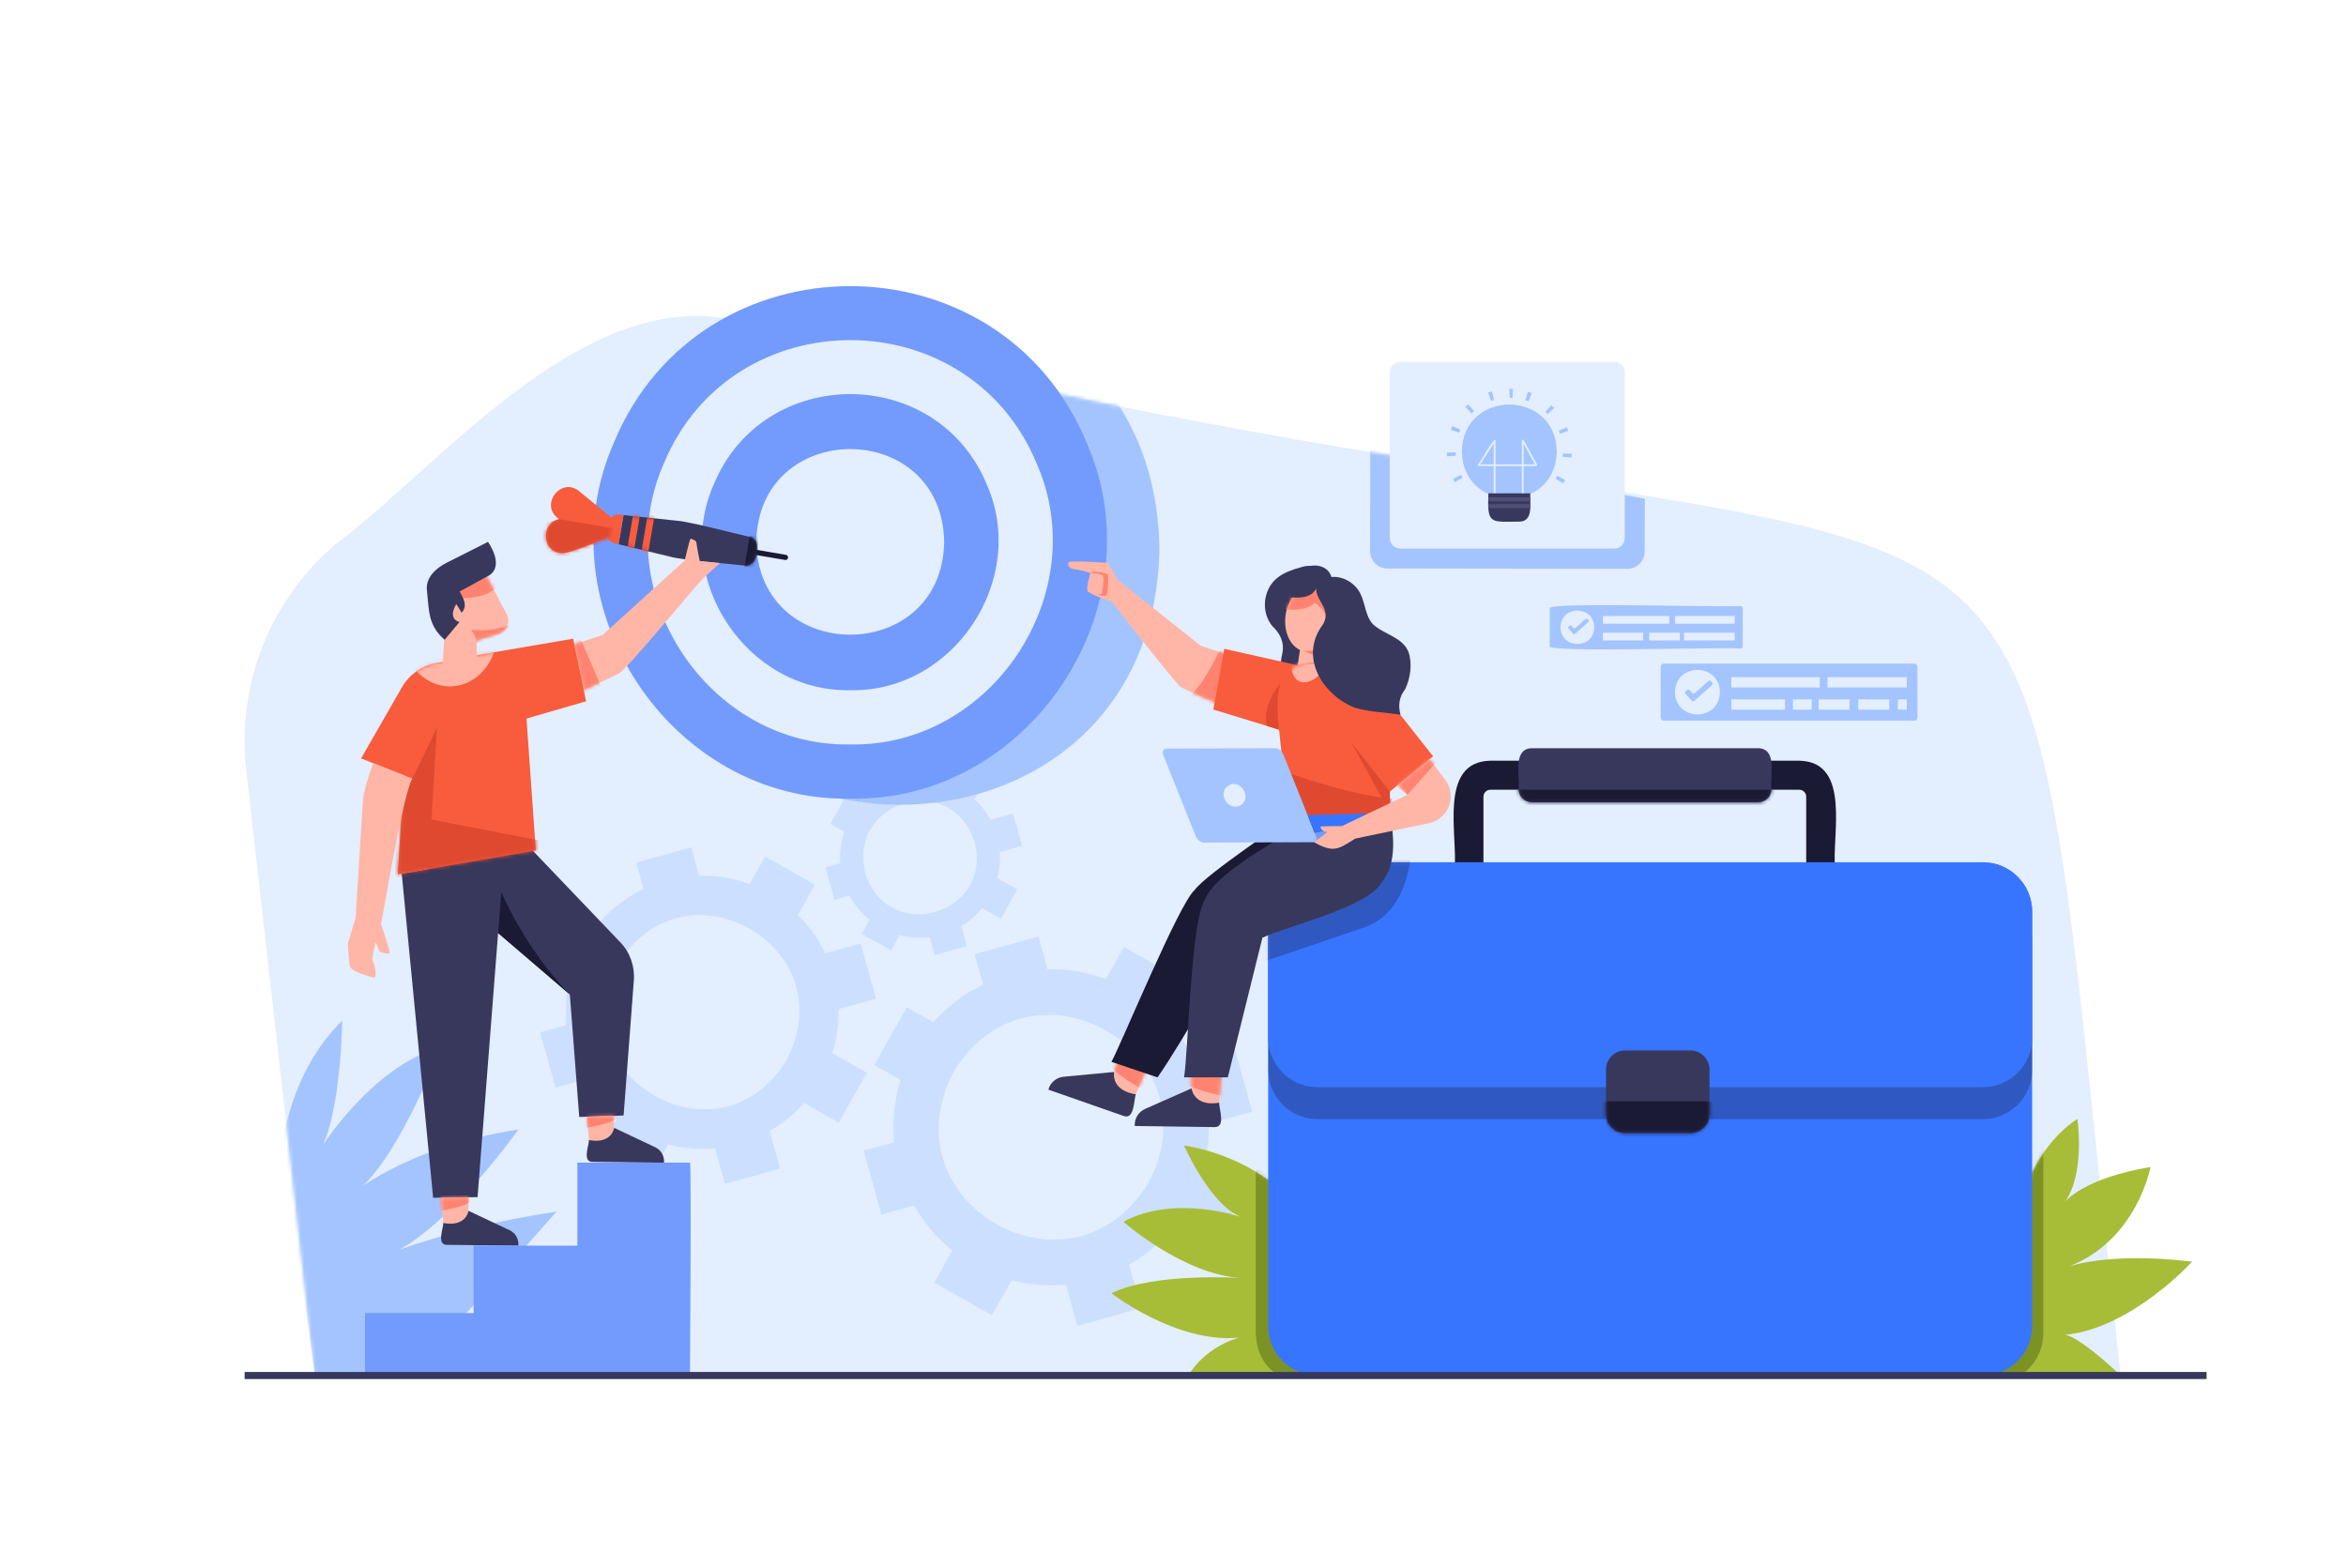 <svg width="651" height="435" viewBox="0 0 651 435" fill="none" xmlns="http://www.w3.org/2000/svg">
<path d="M588.488 381.71H87.336L68.333 213.65C65.653 189.945 74.954 166.461 93.13 151.052C123.214 128.416 164.082 76.754 207.356 89.747C596.22 185.688 554.04 75.564 588.491 381.71H588.488Z" fill="#E3EEFE"/>
<mask id="mask0_298_521" style="mask-type:luminance" maskUnits="userSpaceOnUse" x="67" y="87" width="522" height="295">
<path d="M588.488 381.71H87.336L68.333 213.65C65.653 189.945 74.954 166.461 93.13 151.052C123.214 128.416 164.082 76.754 207.356 89.747C596.22 185.688 554.04 75.564 588.491 381.71H588.488Z" fill="white"/>
</mask>
<g mask="url(#mask0_298_521)">
<path d="M380.249 124.821L380.178 152.933C380.171 155.595 382.32 157.757 384.978 157.762L451.564 157.857C454.214 157.862 456.366 155.717 456.377 153.061L456.44 138.376L380.252 124.821" fill="#A4C4FF"/>
<path d="M78.404 317.874C78.404 317.874 80.253 297.658 94.97 283.213C94.97 283.213 94.671 306.79 89.565 317.874C89.565 317.874 103.181 296.155 122.351 290.434C122.351 290.434 109.21 325.602 96.535 332.247C96.535 332.247 111.061 318.655 143.86 313.424C143.86 313.424 120.8 346.251 103.381 349.794C103.381 349.794 121.7 341.116 154.435 336.242L114.407 381.33H87.34L78.406 317.876L78.404 317.874Z" fill="#A4C4FF"/>
<path d="M321.735 152.252C320.12 247.028 179.441 247.015 177.84 152.25C179.454 57.477 320.133 57.492 321.735 152.252Z" fill="#A4C4FF"/>
</g>
<path d="M447.892 100.422H388.63C386.99 100.422 385.661 101.754 385.661 103.397V149.277C385.661 150.92 386.99 152.252 388.63 152.252H447.892C449.532 152.252 450.861 150.92 450.861 149.277V103.397C450.861 101.754 449.532 100.422 447.892 100.422Z" fill="#E3EEFE"/>
<path d="M432 125.289C431.704 142.643 405.944 142.641 405.651 125.289C405.946 107.934 431.707 107.939 432 125.289Z" fill="#A4C4FF"/>
<path d="M422.56 137.192C422.423 137.192 422.315 137.082 422.315 136.947V129.332H414.995V136.947C414.995 137.084 414.885 137.192 414.75 137.192C414.616 137.192 414.505 137.082 414.505 136.947V129.332H410.323C410.135 129.336 410.009 129.108 410.117 128.951C410.295 129.06 414.885 120.619 414.995 122.211V128.838H422.317V126.02C422.454 123.999 421.924 121.448 422.777 122.091L426.562 128.964C426.603 129.041 426.603 129.134 426.557 129.208C426.627 129.463 422.899 129.275 422.807 129.33V136.945C422.807 137.082 422.697 137.19 422.562 137.19L422.56 137.192ZM422.805 128.838H425.928L422.805 123.168V128.838ZM410.773 128.838H414.503V123.046L410.773 128.838Z" fill="#E3EEFE"/>
<path d="M421.605 144.755C413.633 144.783 412.643 145.669 413.012 136.903H424.635C424.485 139.483 425.65 144.72 421.605 144.755Z" fill="#38385D"/>
<path d="M424.637 138.002H413.015V139.096H424.637V138.002Z" fill="#504F79"/>
<path d="M424.637 139.903H413.015V140.997H424.637V139.903Z" fill="#504F79"/>
<path d="M433.768 134.106L431.652 132.856C431.808 132.59 431.958 132.318 432.097 132.044L434.286 133.162C434.124 133.482 433.95 133.799 433.768 134.108V134.106ZM403.711 133.806C403.535 133.495 403.368 133.173 403.212 132.851L405.423 131.779C405.556 132.055 405.701 132.331 405.851 132.599L403.711 133.808V133.806ZM436.083 126.987L433.638 126.75C433.668 126.446 433.688 126.135 433.698 125.826L436.153 125.913C436.14 126.272 436.116 126.633 436.081 126.987H436.083ZM401.541 126.642C401.513 126.285 401.498 125.924 401.491 125.565L403.948 125.526C403.952 125.832 403.967 126.143 403.991 126.45L401.541 126.639V126.642ZM432.88 120.369C432.778 120.08 432.668 119.79 432.55 119.508L434.816 118.553C434.955 118.881 435.083 119.22 435.202 119.558L432.882 120.371L432.88 120.369ZM404.876 120.088L402.574 119.229C402.7 118.892 402.837 118.557 402.982 118.229L405.226 119.231C405.102 119.512 404.983 119.799 404.876 120.088ZM429.512 114.907C429.3 114.688 429.076 114.47 428.851 114.264L430.506 112.443C430.769 112.685 431.029 112.937 431.279 113.194L429.515 114.907H429.512ZM408.359 114.69L406.63 112.941C406.884 112.691 407.148 112.443 407.415 112.208L409.034 114.061C408.804 114.264 408.576 114.477 408.359 114.692V114.69ZM424.163 111.362C423.877 111.251 423.584 111.149 423.291 111.058L424.027 108.709C424.367 108.815 424.71 108.935 425.044 109.063L424.163 111.362ZM413.771 111.258L412.936 108.941C413.272 108.82 413.615 108.706 413.958 108.606L414.646 110.971C414.353 111.058 414.058 111.153 413.769 111.258H413.771Z" fill="#A4C4FF"/>
<path d="M419.685 110.425H418.951L418.825 107.917H419.849L419.685 110.425Z" fill="#A4C4FF"/>
<g opacity="0.36">
<path d="M264.298 347.034L259.277 355.919L275.241 364.98L280.721 355.284C285.61 356.554 290.792 356.963 295.806 356.476L298.966 367.91L316.649 363.003L313.316 350.934C317.443 348.587 321.241 345.512 324.381 341.956L335.491 348.261L344.534 332.262L333.423 325.956C334.849 321.428 335.53 316.584 335.415 311.828L347.459 308.487L342.563 290.767L331.156 293.932C328.992 289.371 325.978 285.127 322.376 281.578L327.855 271.882L311.89 262.821L306.869 271.705C301.737 269.787 296.167 268.856 290.679 268.989L288.166 259.891L270.483 264.798L272.82 273.261C267.594 275.747 262.803 279.355 258.966 283.696L251.638 279.538L242.596 295.537L249.924 299.696C248.181 305.224 247.559 311.199 248.119 316.969L239.673 319.312L244.568 337.032L253.648 334.513C256.356 339.296 260.017 343.607 264.298 347.03V347.034ZM264.619 297.473C285.95 262.244 337.907 291.744 318.728 328.184C297.397 363.412 245.441 333.91 264.619 297.473Z" fill="#A4C4FF"/>
<path d="M171.2 310.468L166.86 318.148L180.659 325.98L185.394 317.6C189.619 318.698 194.098 319.051 198.434 318.631L201.164 328.512L216.447 324.271L213.565 313.839C217.133 311.81 220.414 309.152 223.131 306.079L232.735 311.53L240.549 297.701L230.945 292.25C232.177 288.335 232.765 284.149 232.668 280.04L243.077 277.152L238.846 261.835L228.985 264.571C227.115 260.628 224.511 256.961 221.397 253.894L226.132 245.514L212.333 237.682L207.993 245.362C203.557 243.702 198.742 242.9 194.001 243.015L191.828 235.15L176.545 239.391L178.565 246.706C174.05 248.855 169.907 251.974 166.591 255.726L160.257 252.13L152.443 265.959L158.777 269.554C157.271 274.335 156.733 279.498 157.217 284.483L149.917 286.508L154.148 301.825L161.995 299.648C164.337 303.782 167.501 307.508 171.2 310.466V310.468ZM171.478 267.632C189.914 237.184 234.823 262.681 218.246 294.175C199.81 324.623 154.901 299.126 171.478 267.632Z" fill="#A4C4FF"/>
<path d="M257.928 260.08L259.354 265.056L268.295 262.483L266.739 257.055C268.933 255.732 270.92 253.999 272.526 252.006L277.775 254.921L282.282 246.767L276.74 243.691C277.359 241.362 277.595 238.891 277.426 236.49L283.649 234.7L281.082 225.741L274.859 227.531C273.73 225.406 272.222 223.44 270.465 221.791L273.533 216.239L265.395 211.723L262.488 216.985C260.072 216.149 257.468 215.736 254.91 215.782L253.354 210.353L244.414 212.926L245.839 217.902C243.324 219.081 241.011 220.773 239.11 222.809L234.931 220.491L230.424 228.645L234.31 230.802C233.353 233.58 232.954 236.599 233.16 239.533L229.057 240.714L231.624 249.673L235.727 248.492C237.105 251.086 239.043 253.433 241.324 255.28L239.171 259.175L247.309 263.691L249.622 259.504C252.31 260.219 255.168 260.424 257.924 260.084L257.928 260.08ZM240.143 242.367C234.994 222.122 264.096 213.753 270.445 233.647C275.592 253.892 246.493 262.259 240.143 242.367Z" fill="#A4C4FF"/>
</g>
<path d="M562.367 329.219C562.367 329.219 565.891 317.5 576.458 310.503C576.458 310.503 578.713 325.265 573.078 333.456C573.078 333.456 578.151 326.959 596.75 323.853C596.75 323.853 593.087 344.187 573.922 351.532C573.922 351.532 584.913 347.295 608.305 350.121C608.305 350.121 591.397 368.761 572.796 370.455C572.796 370.455 575.441 369.528 588.491 381.713H550.228L562.369 329.221L562.367 329.219Z" fill="#A7BD37"/>
<mask id="mask1_298_521" style="mask-type:luminance" maskUnits="userSpaceOnUse" x="550" y="310" width="59" height="72">
<path d="M562.367 329.219C562.367 329.219 565.891 317.5 576.458 310.503C576.458 310.503 578.713 325.265 573.078 333.456C573.078 333.456 578.151 326.959 596.75 323.853C596.75 323.853 593.087 344.187 573.922 351.532C573.922 351.532 584.913 347.295 608.305 350.121C608.305 350.121 591.397 368.761 572.796 370.455C572.796 370.455 575.441 369.528 588.491 381.713H550.228L562.369 329.221L562.367 329.219Z" fill="white"/>
</mask>
<g mask="url(#mask1_298_521)">
<path opacity="0.41" d="M567.005 316.082V369.7C567.092 379.348 558.189 385.588 549.06 384.423V318.059L567.005 316.08V316.082Z" fill="#3E5409"/>
</g>
<path d="M360.487 335.346C360.487 335.346 350.266 321.5 328.566 317.874C328.566 317.874 335.892 334.633 344.527 337.758C344.527 337.758 326.021 331.327 311.719 339.044C311.719 339.044 328.588 353.929 344.726 354.664C344.726 354.664 320.338 353.011 308.418 358.89C308.418 358.89 326.388 372.856 343.808 371.203C343.808 371.203 335.007 373.293 329.688 381.713H365.597L360.487 335.346Z" fill="#A7BD37"/>
<mask id="mask2_298_521" style="mask-type:luminance" maskUnits="userSpaceOnUse" x="308" y="317" width="58" height="65">
<path d="M360.487 335.346C360.487 335.346 350.266 321.5 328.566 317.874C328.566 317.874 335.892 334.633 344.527 337.758C344.527 337.758 326.021 331.327 311.719 339.044C311.719 339.044 328.588 353.929 344.726 354.664C344.726 354.664 320.338 353.011 308.418 358.89C308.418 358.89 326.388 372.856 343.808 371.203C343.808 371.203 335.007 373.293 329.688 381.713H365.597L360.487 335.346Z" fill="white"/>
</mask>
<g mask="url(#mask2_298_521)">
<path opacity="0.41" d="M348.459 322.668V369.887C348.934 382.365 359.532 385.106 370.077 384.12V327.764L348.459 322.666V322.668Z" fill="#3E5409"/>
</g>
<path d="M411.645 241.26H403.605C404.671 232.184 398.94 211.399 413.57 211.099H423.168V219.155H413.57C412.509 219.155 411.645 220.021 411.645 221.085V241.26Z" fill="#1A1A35"/>
<path d="M501.209 241.26H509.249C508.184 232.184 513.915 211.399 499.284 211.099H489.687V219.155H499.284C500.346 219.155 501.209 220.021 501.209 221.085V241.26Z" fill="#1A1A35"/>
<path d="M487.895 222.618H425.071C423.047 222.618 421.406 220.974 421.406 218.944C421.825 215.59 419.633 207.743 425.071 207.634H487.895C493.333 207.743 491.141 215.584 491.56 218.944C491.56 220.974 489.92 222.618 487.895 222.618Z" fill="#38385C"/>
<mask id="mask3_298_521" style="mask-type:luminance" maskUnits="userSpaceOnUse" x="421" y="207" width="71" height="16">
<path d="M487.895 222.618H425.071C423.047 222.618 421.406 220.974 421.406 218.944C421.825 215.59 419.633 207.743 425.071 207.634H487.895C493.333 207.743 491.141 215.584 491.56 218.944C491.56 220.974 489.92 222.618 487.895 222.618Z" fill="white"/>
</mask>
<g mask="url(#mask3_298_521)">
<path d="M493.381 219.155H418.565V224.564H493.381V219.155Z" fill="#1A1A35"/>
</g>
<path d="M550.225 239.293H365.597C358.039 239.293 351.911 245.435 351.911 253.011V367.993C351.911 375.569 358.039 381.71 365.597 381.71H550.225C557.784 381.71 563.911 375.569 563.911 367.993V253.011C563.911 245.435 557.784 239.293 550.225 239.293Z" fill="#3875FF"/>
<path opacity="0.31" d="M550.225 248.174H365.597C358.039 248.174 351.911 254.316 351.911 261.892V296.855C351.911 304.431 358.039 310.573 365.597 310.573H550.225C557.784 310.573 563.911 304.431 563.911 296.855V261.892C563.911 254.316 557.784 248.174 550.225 248.174Z" fill="#1A1A35"/>
<path d="M550.225 239.293H365.597C358.039 239.293 351.911 245.435 351.911 253.011V287.974C351.911 295.55 358.039 301.692 365.597 301.692H550.225C557.784 301.692 563.911 295.55 563.911 287.974V253.011C563.911 245.435 557.784 239.293 550.225 239.293Z" fill="#3875FF"/>
<mask id="mask4_298_521" style="mask-type:luminance" maskUnits="userSpaceOnUse" x="351" y="239" width="213" height="63">
<path d="M550.225 239.293H365.597C358.039 239.293 351.911 245.435 351.911 253.011V287.974C351.911 295.55 358.039 301.692 365.597 301.692H550.225C557.784 301.692 563.911 295.55 563.911 287.974V253.011C563.911 245.435 557.784 239.293 550.225 239.293Z" fill="white"/>
</mask>
<g mask="url(#mask4_298_521)">
<path opacity="0.31" d="M391.663 235.196C391.108 244.618 387.748 254.549 377.864 257.596L349.602 267.216L348.513 253.396L374.184 244.911L378.595 233.715L391.661 235.196H391.663Z" fill="#1A1A35"/>
</g>
<path d="M469.096 291.507H450.935C448.018 291.507 445.653 293.877 445.653 296.801V309.124C445.653 312.048 448.018 314.418 450.935 314.418H469.096C472.013 314.418 474.378 312.048 474.378 309.124V296.801C474.378 293.877 472.013 291.507 469.096 291.507Z" fill="#38385C"/>
<mask id="mask5_298_521" style="mask-type:luminance" maskUnits="userSpaceOnUse" x="445" y="291" width="30" height="24">
<path d="M469.096 291.507H450.935C448.018 291.507 445.653 293.877 445.653 296.801V309.124C445.653 312.048 448.018 314.418 450.935 314.418H469.096C472.013 314.418 474.378 312.048 474.378 309.124V296.801C474.378 293.877 472.013 291.507 469.096 291.507Z" fill="white"/>
</mask>
<g mask="url(#mask5_298_521)">
<path d="M473.941 324.91C438.813 323.523 443.878 331.59 443.626 308.091C443.626 306.727 444.729 305.62 446.091 305.62H473.943C475.304 305.62 476.409 306.725 476.409 308.091V322.442C476.409 323.805 475.304 324.912 473.943 324.912L473.941 324.91Z" fill="#1A1A35"/>
</g>
<path d="M235.939 221.63C186.09 222.57 150.181 168.265 170.442 122.624C194.475 64.993 277.408 64.993 301.436 122.624C321.691 168.26 285.793 222.576 235.939 221.628V221.63Z" fill="#739BFD"/>
<path d="M235.939 206.586C196.612 207.33 168.289 164.489 184.269 128.484C203.23 83.018 268.651 83.018 287.611 128.484C303.584 164.485 275.27 207.332 235.939 206.584V206.586Z" fill="#E3EEFE"/>
<path d="M235.939 191.541C207.137 192.09 186.398 160.711 198.095 134.345C211.987 101.044 259.894 101.044 273.784 134.345C285.476 160.709 264.744 192.092 235.939 191.539V191.541Z" fill="#739BFD"/>
<path d="M262.005 150.375C261.419 184.714 210.453 184.708 209.871 150.375C210.457 116.038 261.424 116.043 262.005 150.375Z" fill="#E3EEFE"/>
<path d="M172.134 261.49L140.394 228.269L118.045 241.658C118.878 242.397 157.348 275.24 158.129 275.986L160.735 309.97L173.05 309.55L175.878 272.188C176.207 268.252 174.869 264.334 172.137 261.49H172.134Z" fill="#38385D"/>
<path d="M111.479 242.436L120.195 332.388L132.523 332.209L139.884 237.53L111.479 242.436Z" fill="#38385D"/>
<path d="M138.232 258.932L139.111 247.552C139.111 247.552 145.647 263.264 158.131 275.986L138.235 258.932H138.232Z" fill="#1A1A35"/>
<path d="M159.354 178.781L167.224 176.221L190.547 155.045L195.189 160.408C193.987 161.35 172.578 187.548 171.445 187.03L162.007 191.57L159.356 178.781H159.354Z" fill="#FFB6A6"/>
<mask id="mask6_298_521" style="mask-type:luminance" maskUnits="userSpaceOnUse" x="159" y="155" width="37" height="37">
<path d="M159.354 178.781L167.224 176.221L190.547 155.045L195.189 160.408C193.987 161.35 172.578 187.548 171.445 187.03L162.007 191.57L159.356 178.781H159.354Z" fill="white"/>
</mask>
<g mask="url(#mask6_298_521)">
<path d="M161.129 177.319L167.524 192.231L158.802 193.856L155.27 178.335L161.129 177.319Z" fill="#FF8370"/>
</g>
<path d="M159.035 177.245L162.639 194.619L146.099 199.398L148.682 236.007L110.377 242.626L112.143 215.179L100.195 210.466L111.551 190.684C113.526 187.246 116.889 184.834 120.776 184.072L132.4 181.795" fill="#F85C3D"/>
<mask id="mask7_298_521" style="mask-type:luminance" maskUnits="userSpaceOnUse" x="100" y="177" width="63" height="66">
<path d="M159.035 177.245L162.639 194.619L146.099 199.398L148.682 236.007L110.377 242.626L112.143 215.179L100.195 210.466L111.551 190.684C113.526 187.246 116.889 184.834 120.776 184.072L132.4 181.795" fill="white"/>
</mask>
<g mask="url(#mask7_298_521)">
<path d="M114.956 185.575C122.542 194.38 134.286 190.543 137.335 180.264L118.443 182.861L114.956 185.575Z" fill="#FFB6A6"/>
<path d="M114.405 216.06L121.258 202.025L119.73 227.427L149.971 233.288L150.438 237.53L109.618 247.287L107.754 226.911L114.405 216.06Z" fill="#DF4930"/>
</g>
<path d="M134.525 158.899L140.614 170.446C141.712 172.53 140.661 175.101 138.422 175.816L132.25 177.783L132.448 186.648L122.553 187.757L124.438 160.639L134.525 158.897V158.899Z" fill="#FFB6A6"/>
<mask id="mask8_298_521" style="mask-type:luminance" maskUnits="userSpaceOnUse" x="122" y="158" width="20" height="30">
<path d="M134.525 158.899L140.614 170.446C141.712 172.53 140.661 175.101 138.422 175.816L132.25 177.783L132.448 186.648L122.553 187.757L124.438 160.639L134.525 158.897V158.899Z" fill="white"/>
</mask>
<g mask="url(#mask8_298_521)">
<path d="M141.316 173.426C141.316 173.426 136.599 175.562 130.694 174.703C130.694 174.703 132.283 176.621 132.233 178.387C132.233 178.387 141.069 176.634 141.316 173.426Z" fill="#FF8370"/>
<path d="M138.417 162.403C138.226 162.538 135.106 167.142 124.403 165.711L134.939 157.475L138.419 162.403H138.417Z" fill="#FF8370"/>
</g>
<path d="M170.346 309.635L170.398 313.322C170.398 313.322 169.151 317.202 166.356 317.211C163.559 317.217 163.441 316.354 163.441 316.354L162.836 309.883L170.346 309.637V309.635Z" fill="#FFB6A6"/>
<mask id="mask9_298_521" style="mask-type:luminance" maskUnits="userSpaceOnUse" x="162" y="309" width="9" height="9">
<path d="M170.346 309.635L170.398 313.322C170.398 313.322 169.151 317.202 166.356 317.211C163.559 317.217 163.441 316.354 163.441 316.354L162.836 309.883L170.346 309.637V309.635Z" fill="white"/>
</mask>
<g mask="url(#mask9_298_521)">
<path d="M162.302 313.009C162.302 313.009 169.359 312.025 171.232 310.275L171.317 308.598L162.159 308.82L162.302 313.009Z" fill="#FF8370"/>
</g>
<path d="M163.439 316.354C163.439 316.354 169.246 317.831 170.438 312.989L181.819 318.363C183.451 319.133 184.425 320.847 184.254 322.646C184.206 322.646 164.359 322.431 164.31 322.429C161.558 322.298 163.446 317.861 163.437 316.356L163.439 316.354Z" fill="#38385C"/>
<path d="M130.006 332.247L129.98 336.346C129.98 336.346 128.732 340.227 125.937 340.235C123.14 340.242 123.023 339.378 123.023 339.378L122.372 332.41L130.008 332.247H130.006Z" fill="#FFB6A6"/>
<mask id="mask10_298_521" style="mask-type:luminance" maskUnits="userSpaceOnUse" x="122" y="332" width="9" height="9">
<path d="M130.006 332.247L129.98 336.346C129.98 336.346 128.732 340.227 125.937 340.235C123.14 340.242 123.023 339.378 123.023 339.378L122.372 332.41L130.008 332.247H130.006Z" fill="white"/>
</mask>
<g mask="url(#mask10_298_521)">
<path d="M121.883 336.033C121.883 336.033 128.94 335.05 130.813 333.299L130.898 331.622L121.74 331.844L121.883 336.033Z" fill="#FF8370"/>
</g>
<path d="M123.023 339.376C123.023 339.376 128.83 340.853 130.022 336.011L141.403 341.386C143.035 342.156 144.009 343.87 143.838 345.668C143.79 345.668 123.943 345.453 123.893 345.451C121.142 345.32 123.03 340.883 123.021 339.378L123.023 339.376Z" fill="#38385C"/>
<path d="M134.804 160.174C134.804 160.174 127.728 164.086 127.56 164.115C128.313 165.698 130.006 167.964 128.099 170.024L126.627 167.638C126.627 167.638 124.01 171.521 127.487 172.634L123.381 177.548C118.731 173.465 119.093 169.55 118.479 163.934C117.995 160.282 121.02 157.62 123.997 156.139L135.416 150.375C135.416 150.375 140.726 157.694 134.806 160.174H134.804Z" fill="#38385D"/>
<path d="M217.85 155.391L209.079 153.892L209.32 152.474L218.091 153.973C218.482 154.04 218.744 154.412 218.677 154.804C218.61 155.195 218.239 155.458 217.848 155.391H217.85Z" fill="#1A1A35"/>
<path d="M207.967 148.964C204.402 148.205 191.31 144.738 187.905 144.505L173.032 142.941L171.656 151.034L186.111 154.514C189.405 155.465 203.008 156.483 206.617 156.953C208.091 157.103 209.429 156.085 209.679 154.621C210.122 152.505 210.762 149.684 207.969 148.966L207.967 148.964Z" fill="#38385D"/>
<mask id="mask11_298_521" style="mask-type:luminance" maskUnits="userSpaceOnUse" x="171" y="142" width="40" height="15">
<path d="M207.967 148.964C204.402 148.205 191.31 144.738 187.905 144.505L173.032 142.941L171.656 151.034L186.111 154.514C189.405 155.465 203.008 156.483 206.617 156.953C208.091 157.103 209.429 156.085 209.679 154.621C210.122 152.505 210.762 149.684 207.969 148.966L207.967 148.964Z" fill="white"/>
</mask>
<g mask="url(#mask11_298_521)">
<path d="M177.663 142.522L175.776 142.2L173.998 152.663L175.884 152.985L177.663 142.522Z" fill="#F85C3D"/>
<path d="M181.63 143.08L179.743 142.757L177.964 153.221L179.851 153.543L181.63 143.08Z" fill="#F85C3D"/>
<path d="M210.996 148.799L208.119 148.307L206.562 157.465L209.44 157.956L210.996 148.799Z" fill="#1A1A35"/>
</g>
<path d="M171.662 142.797C168.861 142.454 169.054 146.393 168.635 148.165C168.301 150.06 170.102 150.823 171.654 151.034L173.029 142.941L171.662 142.797Z" fill="#F85C3D"/>
<path d="M161.088 136.627C155.951 131.783 149.337 140.185 155.172 144.072C150.17 145.081 150.274 152.674 155.4 153.475C157.503 154.029 167.14 149.59 169.268 149.096C169.512 147.674 169.891 145.431 170.134 144.009L161.088 136.625V136.627Z" fill="#F85C3D"/>
<mask id="mask12_298_521" style="mask-type:luminance" maskUnits="userSpaceOnUse" x="151" y="135" width="20" height="19">
<path d="M161.088 136.627C155.951 131.783 149.337 140.185 155.172 144.072C150.17 145.081 150.274 152.674 155.4 153.475C157.503 154.029 167.14 149.59 169.268 149.096C169.512 147.674 169.891 145.431 170.134 144.009L161.088 136.625V136.627Z" fill="white"/>
</mask>
<g mask="url(#mask12_298_521)">
<path d="M155.172 144.074L170.239 146.647L169.618 150.288L156.98 154.738L150.802 153.683L150.713 145.288L155.172 144.074Z" fill="#DF4930"/>
</g>
<path d="M190.014 155.528C190.014 155.528 191.374 149.647 191.591 149.538C191.808 149.429 193.26 149.973 193.26 150.628C193.26 151.282 194.167 155.674 194.167 155.674L199.774 156.248L195.189 160.408L190.016 155.528H190.014Z" fill="#FFB6A6"/>
<path d="M114.404 216.06L103.543 211.775C102.439 215.173 100.753 219.401 100.659 222.974L98.678 254.684C98.678 254.684 96.534 261.748 96.534 261.981C96.534 262.214 96.788 266.64 97.079 268.151C97.37 269.661 103.834 271.486 103.995 271.236C104.86 269.896 103.259 266.074 103.259 266.074L104.218 261.4C104.218 261.4 105.173 263.751 105.314 264.041C105.455 264.332 107.376 264.68 108.013 264.621C108.513 264.576 106.586 258.919 105.718 256.443C106.892 250.786 111.815 220.639 114.408 216.06H114.404Z" fill="#FFB6A6"/>
<path d="M191.452 381.71C191.452 381.71 191.895 322.644 191.452 322.644H160.213V345.666H131.415V364.391H101.28V381.708H191.45L191.452 381.71Z" fill="#739BFD"/>
<path d="M330.506 297.966L330.669 302.408C330.669 302.408 331.917 306.79 335.033 306.877C338.149 306.964 338.312 305.999 338.312 305.999L338.973 298.201L330.504 297.966H330.506Z" fill="#FFB6A6"/>
<mask id="mask13_298_521" style="mask-type:luminance" maskUnits="userSpaceOnUse" x="330" y="297" width="9" height="10">
<path d="M330.506 297.966L330.669 302.408C330.669 302.408 331.917 306.79 335.033 306.877C338.149 306.964 338.312 305.999 338.312 305.999L338.973 298.201L330.504 297.966H330.506Z" fill="white"/>
</mask>
<g mask="url(#mask13_298_521)">
<path d="M339.577 304.169C339.577 304.169 333.813 303.078 329.694 301.235L329.818 297.09L340.015 297.594L339.579 304.169H339.577Z" fill="#FF8370"/>
</g>
<path d="M338.312 305.997C338.312 305.997 331.786 307.489 330.634 302.031L317.755 307.734C315.908 308.552 314.76 310.444 314.886 312.465L337.068 312.776C340.212 312.748 338.253 307.721 338.312 305.997Z" fill="#38385C"/>
<path d="M310.31 293.577L309.062 297.843C309.062 297.843 308.863 302.395 311.792 303.465C314.722 304.535 315.182 303.669 315.182 303.669L318.27 296.481L310.308 293.575L310.31 293.577Z" fill="#FFB6A6"/>
<mask id="mask14_298_521" style="mask-type:luminance" maskUnits="userSpaceOnUse" x="309" y="293" width="10" height="11">
<path d="M310.31 293.577L309.062 297.843C309.062 297.843 308.863 302.395 311.792 303.465C314.722 304.535 315.182 303.669 315.182 303.669L318.27 296.481L310.308 293.575L310.31 293.577Z" fill="white"/>
</mask>
<g mask="url(#mask14_298_521)">
<path d="M316.959 302.336C316.959 302.336 311.835 299.474 308.509 296.422L309.934 292.529L319.448 296.24L316.959 302.338V302.336Z" fill="#FF8370"/>
</g>
<path d="M315.184 303.669C315.184 303.669 308.522 303.017 309.151 297.475L295.133 298.804C293.124 298.995 291.438 300.426 290.919 302.382L311.866 309.707C314.852 310.686 314.589 305.277 315.186 303.669H315.184Z" fill="#38385C"/>
<path d="M354.637 160.206C350.494 163.338 349.759 169.796 353.092 173.783C355.294 175.84 356.462 178.335 355.815 181.402C353.122 193.255 364.632 194.662 373.512 194.373C374.855 183.111 371.023 171.779 367.8 161.07C366.993 157.637 364.335 156.311 361.019 157.413C358.921 157.955 356.343 158.869 354.637 160.208V160.206Z" fill="#38385C"/>
<path d="M361.466 224.299C356.807 227.992 334.777 242.482 331.494 246.991C327.106 250.891 311.475 288.966 308.418 294.673L321.204 298.973C328.454 288.599 342.083 264.297 348.044 252.916L376.758 234.463V224.991L361.464 224.299H361.466Z" fill="#1A1A35"/>
<path d="M385.689 224.991C386.618 231.429 387.879 239.35 383.428 244.825C379.609 251.832 356.943 257.028 350.312 260.226L340.712 298.973H328.566C329.725 292.094 330.474 255.069 334.389 249.605C337.685 241.018 360.546 230.211 367.455 224.991H385.687H385.689Z" fill="#38385C"/>
<path d="M340.712 181.7L333.229 179.222L310.06 160.82L308.548 167.012C308.548 167.012 326.092 189.651 327.726 190.674C329.36 191.696 337.782 195.224 337.782 195.224L340.712 181.697V181.7Z" fill="#FFB6A6"/>
<mask id="mask15_298_521" style="mask-type:luminance" maskUnits="userSpaceOnUse" x="308" y="160" width="33" height="36">
<path d="M340.712 181.7L333.229 179.222L310.06 160.82L308.548 167.012C308.548 167.012 326.092 189.651 327.726 190.674C329.36 191.696 337.782 195.224 337.782 195.224L340.712 181.697V181.7Z" fill="white"/>
</mask>
<g mask="url(#mask15_298_521)">
<path d="M338.609 180.051C338.609 180.051 334.425 189.469 330.282 192.964L340.002 197.114L342.53 181.215L338.606 180.053L338.609 180.051Z" fill="#FF8370"/>
</g>
<path d="M357.117 168.86C364.452 150.229 379.748 167.83 367.835 179.07L367.127 189.262L359.509 188.525L360.728 180.373C357.345 178.75 355.735 173.861 357.117 168.86Z" fill="#FFB6A6"/>
<mask id="mask16_298_521" style="mask-type:luminance" maskUnits="userSpaceOnUse" x="356" y="160" width="17" height="30">
<path d="M357.117 168.86C364.452 150.229 379.748 167.83 367.835 179.07L367.127 189.262L359.509 188.525L360.728 180.373C357.345 178.75 355.735 173.861 357.117 168.86Z" fill="white"/>
</mask>
<g mask="url(#mask16_298_521)">
<path d="M367.835 179.07C367.835 179.07 365.328 181.041 361.711 180.549C361.711 180.549 365.365 182.774 368.269 182.176L367.835 179.07Z" fill="#FF8370"/>
<path d="M356.416 169.03C356.416 169.03 362.03 169.994 364.853 167.321C364.853 167.321 367.863 169.202 368.42 172.247C368.42 172.247 370.406 165.222 365.784 162.175L358.093 163.543L356.416 169.03Z" fill="#FF8370"/>
</g>
<path d="M359.782 184.545L339.731 180.051L336.685 196.899L356.481 202.954L359.782 184.545Z" fill="#F85C3D"/>
<path d="M357.913 226.916C357.913 226.916 354.224 200.753 354.487 194.521C354.752 188.29 359.782 184.545 359.782 184.545L367.32 183.22C367.32 183.22 380.421 183.84 383.237 192.616C386.052 201.394 385.689 226.916 385.689 226.916H357.913Z" fill="#F85C3D"/>
<mask id="mask17_298_521" style="mask-type:luminance" maskUnits="userSpaceOnUse" x="354" y="183" width="32" height="44">
<path d="M357.913 226.916C357.913 226.916 354.224 200.753 354.487 194.521C354.752 188.29 359.782 184.545 359.782 184.545L367.32 183.22C367.32 183.22 380.421 183.84 383.237 192.616C386.052 201.394 385.689 226.916 385.689 226.916H357.913Z" fill="white"/>
</mask>
<g mask="url(#mask17_298_521)">
<path d="M351.43 212.352C351.43 212.352 376.441 221.939 389.431 221.763V228.71H355.661L351.432 212.352H351.43Z" fill="#DF4930"/>
<path d="M368.223 182.578C368.184 188.425 358.328 193.832 358.191 183.601L368.223 182.578Z" fill="#FFB6A6"/>
</g>
<path d="M354.937 202.482C354.937 202.482 353.689 194.447 355.388 189.625C355.388 189.625 350.03 195.433 351.586 201.457L354.937 202.482Z" fill="#DF4930"/>
<path d="M381.263 189.084L397.683 209.888L385.674 219.664L374.913 205.931L381.263 189.084Z" fill="#F85C3D"/>
<path d="M385.674 219.664L374.913 205.931L385.674 225.446V219.664Z" fill="#DF4930"/>
<path d="M310.362 161.411C310.362 161.411 307.815 156.333 307.201 156.233C306.584 156.135 296.694 155.445 296.496 156.069C296.299 156.694 296.561 157.822 298.199 157.981C299.838 158.138 302.589 158.993 302.589 158.993C302.589 158.993 301.279 163.195 301.836 164.08C302.394 164.965 308.668 167.012 308.668 167.012L310.365 161.411H310.362Z" fill="#FFB6A6"/>
<path d="M302.59 158.99C302.59 158.99 305.634 159.134 306.06 159.797C306.485 160.461 305.919 164.532 305.634 164.841C305.35 165.148 304.052 164.959 304.052 164.959C304.052 164.959 306.533 165.526 306.958 165.313C307.383 165.1 307.809 159.987 307.359 159.441C306.91 158.897 303.182 158.253 302.59 158.988V158.99Z" fill="#FF8370"/>
<path d="M364.255 233.715L389.653 227.897C390.818 227.662 390.766 226.359 390.56 225.445L364.255 231.211V233.715Z" fill="#739BFD"/>
<path d="M364.255 233.715L334.109 233.819C333.23 233.821 332.212 233.056 331.833 232.107L322.786 209.461C322.406 208.513 322.812 207.743 323.691 207.739L353.837 207.634C354.715 207.632 355.733 208.398 356.113 209.346L365.16 231.992C365.539 232.94 365.134 233.71 364.255 233.715Z" fill="#A4C4FF"/>
<path d="M390.56 225.445L362.838 226.178L364.8 231.092L390.56 225.445Z" fill="#3875FF"/>
<path d="M345 219.088C347.383 222.644 342.596 225.898 340.178 222.366C337.796 218.809 342.583 215.556 345 219.088Z" fill="#E3EEFE"/>
<path d="M401.01 216.336L396.713 210.679L387.899 217.857L390.559 220.545L372.381 229.243C372.381 229.243 366.739 229.275 366.55 229.356C366.281 229.478 366.728 230.933 368.295 230.794C368.642 230.828 364.61 233.717 364.61 233.717C370.15 236.766 371.272 235.694 376.072 232.718L396.603 228.425C399.508 227.775 401.772 225.489 402.397 222.572C402.863 220.391 402.358 218.113 401.01 216.339V216.336Z" fill="#FFB6A6"/>
<mask id="mask18_298_521" style="mask-type:luminance" maskUnits="userSpaceOnUse" x="364" y="210" width="39" height="26">
<path d="M401.01 216.336L396.713 210.679L387.899 217.857L390.559 220.545L372.381 229.243C372.381 229.243 366.739 229.275 366.55 229.356C366.281 229.478 366.728 230.933 368.295 230.794C368.642 230.828 364.61 233.717 364.61 233.717C370.15 236.766 371.272 235.694 376.072 232.718L396.603 228.425C399.508 227.775 401.772 225.489 402.397 222.572C402.863 220.391 402.358 218.113 401.01 216.339V216.336Z" fill="white"/>
</mask>
<g mask="url(#mask18_298_521)">
<path d="M398.5 211.549L390.56 220.543L386.3 217.441L396.06 209.296L398.5 211.549Z" fill="#FF8370"/>
</g>
<path d="M366.81 161.041C362.028 165.302 370.356 167.912 367.045 173.378C360.502 182.119 366.745 192.607 375.751 196.322C379.9 197.627 384.355 197.66 388.636 198.334C387.918 195.822 388.274 193.327 389.906 191.294C391.388 188.22 391.954 184.26 390.871 180.984C389.244 176.786 383.949 176.051 380.935 173.178C378.93 171.003 378.882 167.695 377.621 165.017C375.935 161.083 370.564 158.627 366.808 161.041H366.81Z" fill="#38385C"/>
<path d="M364.237 164.628C362.514 165.985 360.175 165.913 358.094 165.761C358.291 164.082 358.207 162.333 358.697 160.706C360.272 156.43 368.137 155.138 369.506 160.271C365.335 162.27 366.969 161.72 364.235 164.628H364.237Z" fill="#38385C"/>
<path d="M612.311 380.729H67.88V382.691H612.311V380.729Z" fill="#38385C"/>
<path d="M482.953 180.012C482.331 179.42 429.921 181.164 430.062 179.383V168.758C429.923 166.977 482.333 168.721 482.958 168.128C483.303 168.128 483.585 168.41 483.585 168.758V179.381C483.585 179.729 483.305 180.01 482.958 180.01L482.953 180.012Z" fill="#A4C4FF"/>
<path d="M442.407 174.072C442.301 180.249 433.132 180.249 433.028 174.072C433.135 167.895 442.303 167.895 442.407 174.072Z" fill="#E3EEFE"/>
<path d="M436.617 174.263C436.379 174.054 435.958 173.247 435.558 173.624C435.339 173.804 434.955 174.104 435.233 174.407L436.52 175.864C436.908 176.262 437.314 175.594 437.613 175.39L440.762 172.597C441.072 172.332 440.734 171.984 440.534 171.779C439.987 170.961 437.164 175.079 436.617 174.261V174.263Z" fill="#A4C4FF"/>
<path d="M463.23 170.94H444.785V173.089H463.23V170.94Z" fill="#E3EEFE"/>
<path d="M455.976 175.575H444.785V177.724H455.976V175.575Z" fill="#E3EEFE"/>
<path d="M466.162 175.575H457.636V177.724H466.162V175.575Z" fill="#E3EEFE"/>
<path d="M481.374 175.575H467.295V177.724H481.374V175.575Z" fill="#E3EEFE"/>
<path d="M481.373 170.94H464.838V173.089H481.373V170.94Z" fill="#E3EEFE"/>
<path d="M531.23 184.175H461.672C461.211 184.175 460.837 184.549 460.837 185.012V199.149C460.837 199.612 461.211 199.987 461.672 199.987H531.23C531.691 199.987 532.065 199.612 532.065 199.149V185.012C532.065 184.549 531.691 184.175 531.23 184.175Z" fill="#A4C4FF"/>
<path d="M477.268 192.081C477.127 200.302 464.925 200.302 464.786 192.081C464.927 183.859 477.129 183.861 477.268 192.081Z" fill="#E3EEFE"/>
<path d="M469.564 192.335C469.248 192.057 468.685 190.982 468.154 191.483C467.861 191.722 467.351 192.122 467.72 192.527L469.432 194.467C469.948 194.997 470.489 194.108 470.886 193.836L475.076 190.121C475.488 189.767 475.039 189.305 474.772 189.034C474.592 188.829 474.282 188.81 474.078 188.99L470.257 192.379C470.053 192.559 469.742 192.54 469.562 192.335H469.564Z" fill="#A4C4FF"/>
<path d="M504.982 187.913H480.435V190.773H504.982V187.913Z" fill="#E3EEFE"/>
<path d="M495.327 194.08H480.435V196.94H495.327V194.08Z" fill="#E3EEFE"/>
<path d="M502.733 194.08H497.536V196.94H502.733V194.08Z" fill="#E3EEFE"/>
<path d="M513.234 194.08H504.651V196.94H513.234V194.08Z" fill="#E3EEFE"/>
<path d="M524.236 194.08H515.653V196.94H524.236V194.08Z" fill="#E3EEFE"/>
<path d="M529.129 194.08H526.653V196.94H529.129V194.08Z" fill="#E3EEFE"/>
<path d="M529.127 187.913H507.121V190.773H529.127V187.913Z" fill="#E3EEFE"/>
</svg>
